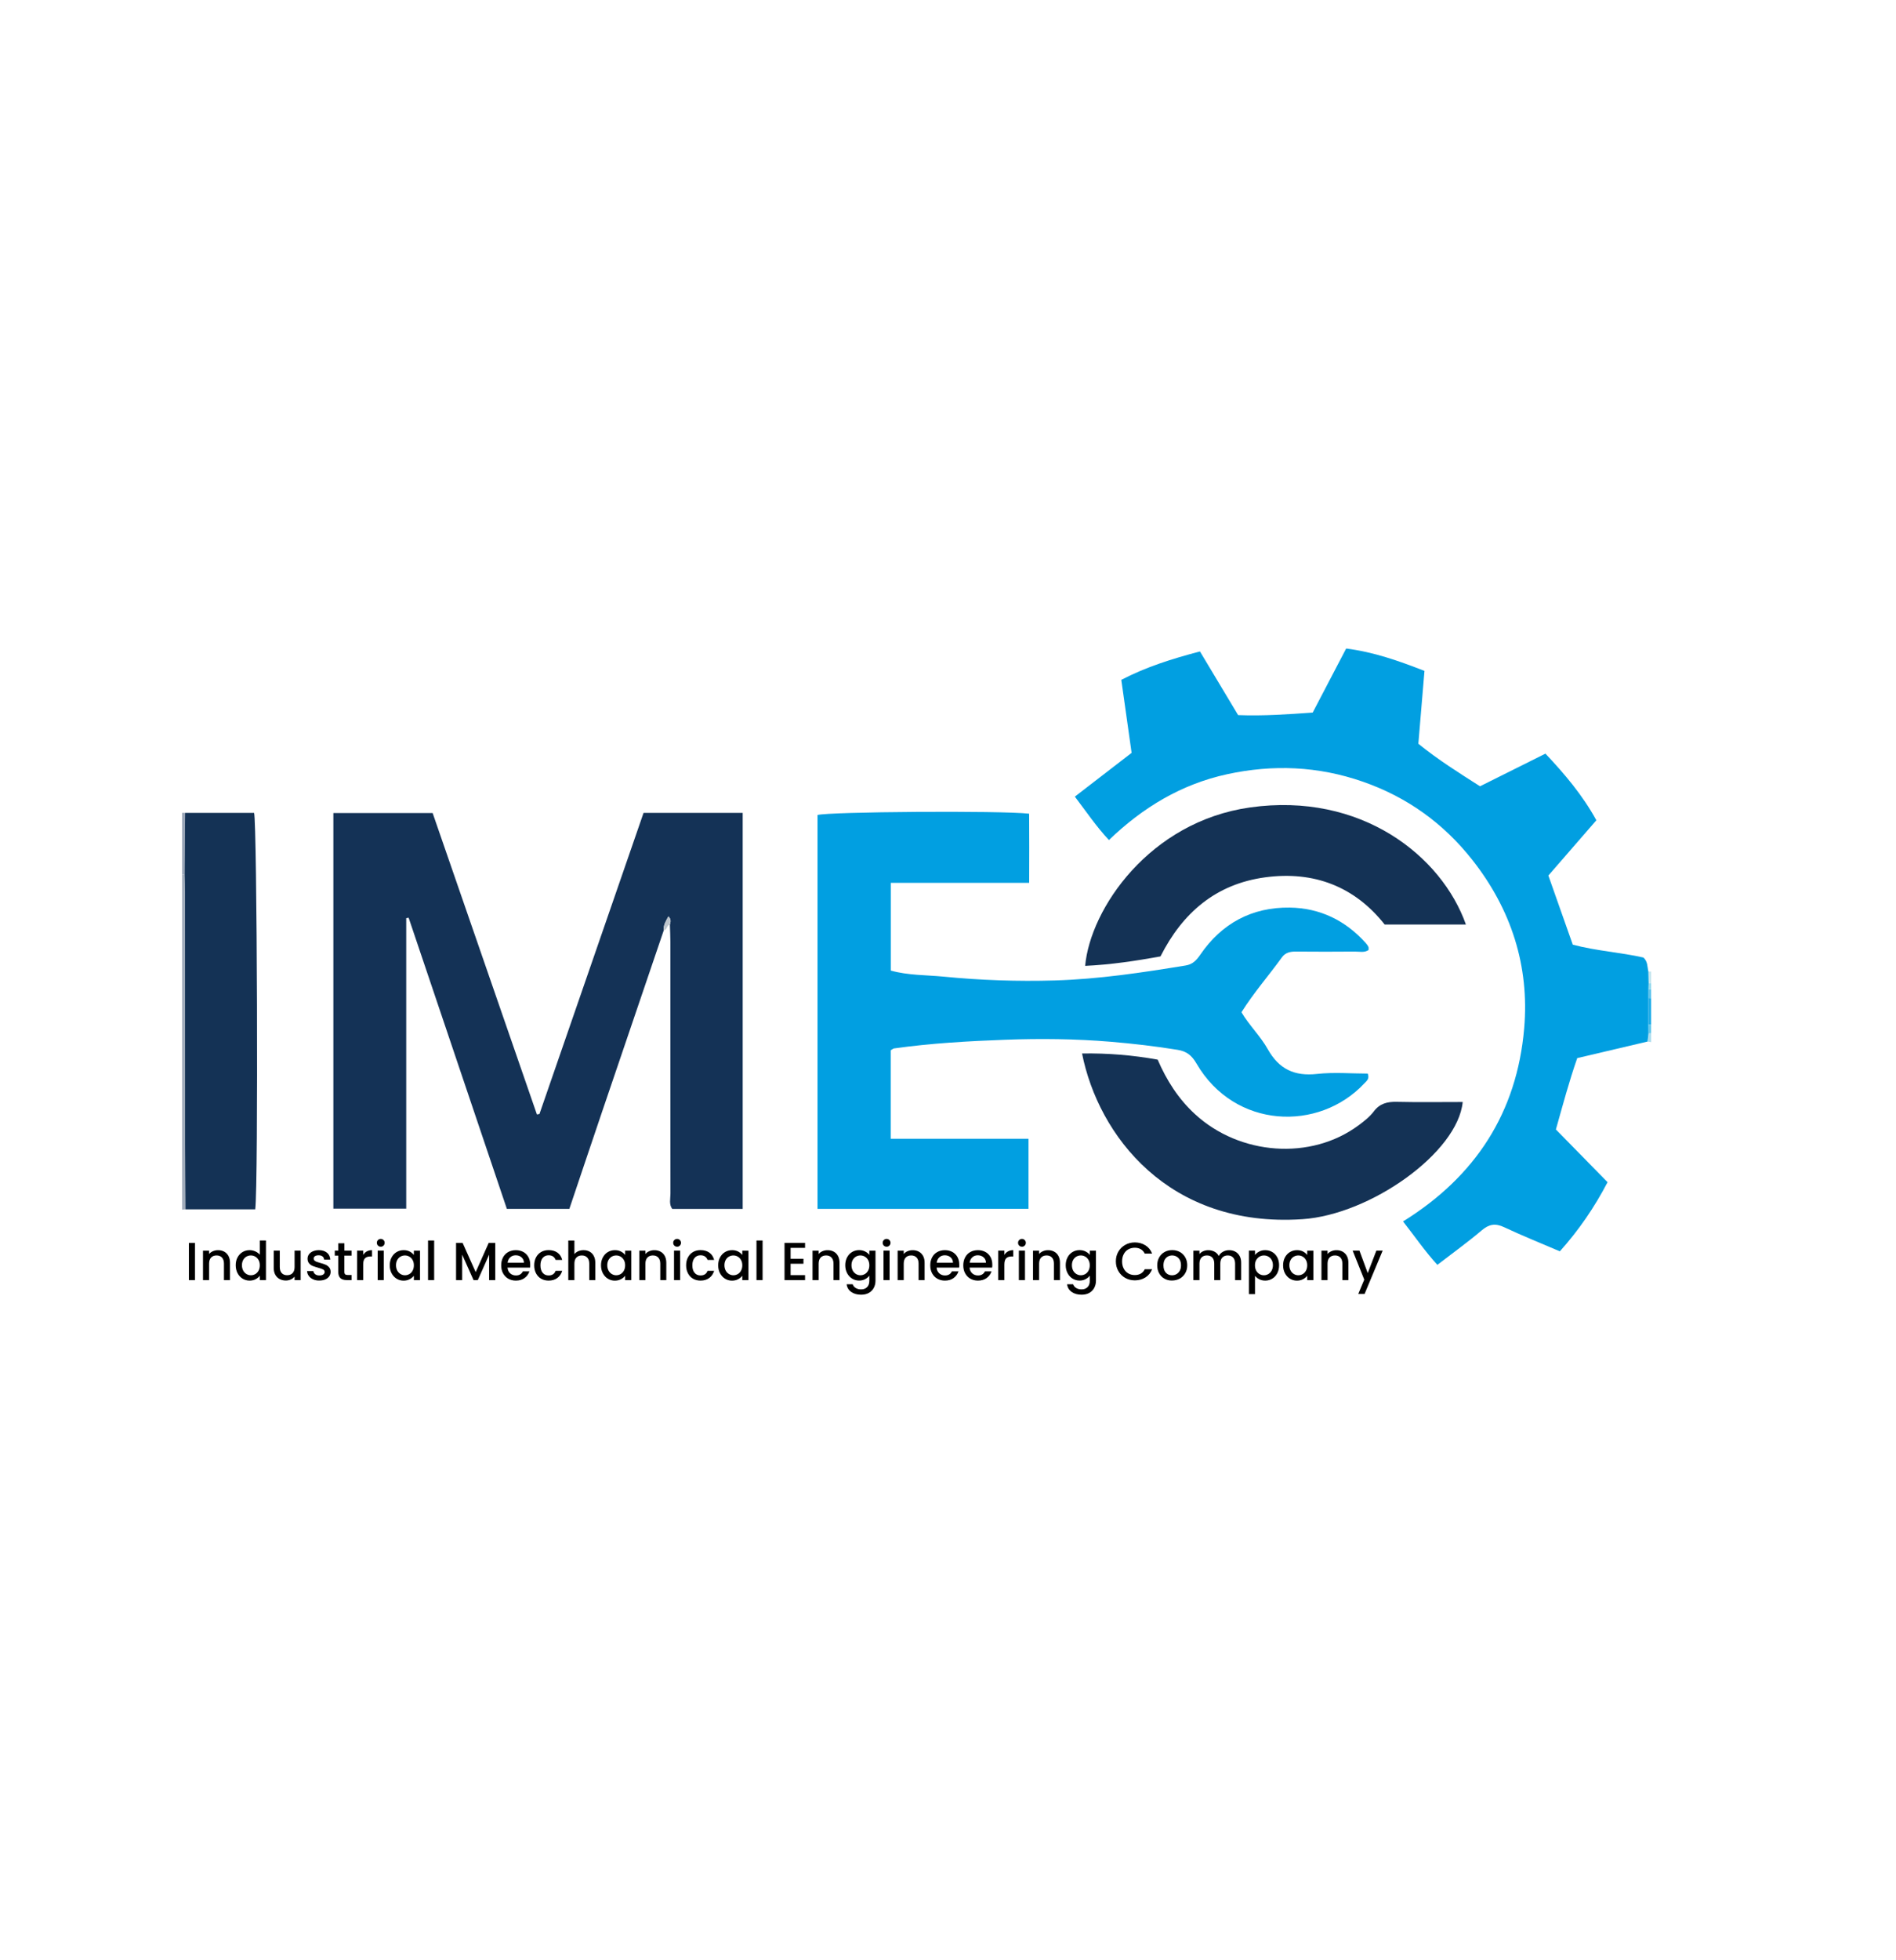 <svg width="484" height="500" viewBox="0 0 484 500" fill="none" xmlns="http://www.w3.org/2000/svg">
<g clip-path="url(#clip0_9753_2)">
<path d="M47.35 308.543C47.07 308.573 46.79 308.603 46.5 308.633C46.5 280.133 46.5 251.633 46.5 223.133C46.71 223.133 46.92 223.143 47.13 223.143C47.17 224.643 47.24 226.133 47.24 227.633C47.25 249.113 47.24 270.593 47.25 292.063C47.26 297.553 47.31 303.053 47.35 308.543Z" fill="#A0ABBA"/>
<path d="M47.13 223.143C46.92 223.143 46.71 223.143 46.5 223.133C46.5 217.883 46.5 212.633 46.5 207.383C46.75 207.383 47.01 207.393 47.26 207.393C47.22 212.643 47.17 217.893 47.13 223.143Z" fill="#98A4B6"/>
<path d="M421.5 254.63C421.5 256.88 421.5 259.13 421.5 261.38C421.26 261.37 421.02 261.38 420.78 261.41C420.78 259.14 420.79 256.86 420.79 254.59C421.02 254.63 421.26 254.64 421.5 254.63Z" fill="#22AEE9"/>
<path d="M420.77 247.871C421.01 247.871 421.26 247.881 421.5 247.881C421.5 248.881 421.5 249.881 421.5 250.881C421.28 250.881 421.07 250.871 420.85 250.851C420.82 249.861 420.8 248.861 420.77 247.871Z" fill="#C3E4ED"/>
<path d="M421.5 254.629C421.26 254.639 421.02 254.629 420.79 254.589C420.79 253.849 420.79 253.099 420.8 252.359C421.03 252.379 421.27 252.389 421.5 252.379C421.5 253.129 421.5 253.879 421.5 254.629Z" fill="#5DC3EC"/>
<path d="M420.78 261.413C421.02 261.383 421.26 261.373 421.5 261.383C421.5 262.133 421.5 262.883 421.5 263.633C421.27 263.633 421.04 263.643 420.81 263.663C420.8 262.913 420.79 262.163 420.78 261.413Z" fill="#63C7EC"/>
<path d="M420.81 263.669C421.04 263.649 421.27 263.629 421.5 263.639C421.5 264.389 421.5 265.139 421.5 265.889C421.19 265.839 420.88 265.789 420.57 265.739C420.65 265.039 420.73 264.349 420.81 263.669Z" fill="#ADDDEE"/>
<path d="M421.5 252.382C421.26 252.382 421.03 252.382 420.8 252.362C420.82 251.862 420.84 251.362 420.85 250.852C421.07 250.862 421.28 250.872 421.5 250.882C421.5 251.382 421.5 251.882 421.5 252.382Z" fill="#91D8EC"/>
<path d="M169.44 237.362C164.22 252.722 158.98 268.072 153.77 283.432C150.96 291.702 148.19 299.982 145.34 308.432C140.06 308.432 134.86 308.432 129.39 308.432C121.04 283.692 112.67 258.912 104.31 234.142C104.11 234.182 103.9 234.212 103.7 234.252C103.7 258.852 103.7 283.462 103.7 308.362C97.38 308.362 91.35 308.362 85.1 308.362C85.1 274.762 85.1 241.212 85.1 207.432C93.55 207.432 101.86 207.432 110.44 207.432C119.31 233.062 128.18 258.702 137.06 284.342C137.28 284.302 137.49 284.262 137.71 284.222C146.55 258.662 155.4 233.092 164.28 207.402C172.74 207.402 181.06 207.402 189.59 207.402C189.59 241.112 189.59 274.662 189.59 308.442C183.58 308.442 177.63 308.442 171.61 308.442C170.72 307.262 171.15 305.832 171.15 304.512C171.12 283.142 171.13 261.762 171.13 240.392C171.13 238.892 171.05 237.402 171 235.902C171.21 235.212 171.36 234.522 170.63 233.802C170.02 234.952 169.3 235.992 169.44 237.362Z" fill="#143256"/>
<path d="M208.69 308.431C208.69 274.601 208.69 241.251 208.69 207.941C211.41 207.091 255.57 206.781 262.71 207.601C262.76 213.301 262.73 219.071 262.72 225.241C250.74 225.241 239.18 225.241 227.4 225.241C227.4 232.931 227.4 240.231 227.4 247.631C231.86 248.871 236.38 248.741 240.81 249.171C250.26 250.101 259.75 250.431 269.25 250.151C280.5 249.821 291.59 248.141 302.67 246.331C304.41 246.051 305.4 245.041 306.39 243.591C311.86 235.591 319.57 231.431 329.23 231.561C336.93 231.661 343.49 234.831 348.67 240.641C348.92 240.921 349.15 241.221 349.31 241.551C349.41 241.751 349.35 242.021 349.37 242.371C348.3 243.131 347.03 242.771 345.85 242.781C340.85 242.821 335.85 242.831 330.85 242.781C329.38 242.761 328.13 243.021 327.23 244.271C323.88 248.911 320.08 253.221 316.91 258.261C318.9 261.621 321.76 264.351 323.62 267.671C326.48 272.771 330.44 274.641 336.22 274.001C340.52 273.521 344.92 273.911 349.15 273.911C349.67 275.301 348.82 275.821 348.26 276.431C336.67 288.801 315.16 288.071 305.43 271.341C304.24 269.291 302.95 268.231 300.61 267.851C294.94 266.931 289.25 266.271 283.53 265.791C274.55 265.041 265.55 264.951 256.57 265.281C247.1 265.631 237.63 266.171 228.23 267.491C228.01 267.521 227.81 267.721 227.38 267.961C227.38 275.271 227.38 282.711 227.38 290.541C239.04 290.541 250.59 290.541 262.55 290.541C262.55 296.681 262.55 302.451 262.55 308.421C244.58 308.431 226.79 308.431 208.69 308.431Z" fill="#019FE1"/>
<path d="M420.85 250.851C420.83 251.351 420.81 251.851 420.8 252.361C420.8 253.101 420.8 253.851 420.79 254.591C420.79 256.861 420.78 259.141 420.78 261.411C420.79 262.161 420.8 262.911 420.81 263.671C420.73 264.361 420.65 265.051 420.57 265.741C414.63 267.141 408.7 268.541 402.63 269.961C400.55 275.891 398.96 281.891 397.18 288.171C401.53 292.611 405.88 297.041 410.37 301.621C407.01 308.061 403.03 313.861 398.19 319.261C393.31 317.171 388.57 315.271 383.96 313.101C381.71 312.041 380.11 312.321 378.23 313.921C374.72 316.901 370.96 319.601 366.92 322.711C363.75 319.241 361.19 315.491 358.16 311.631C376.66 300.171 387.23 283.831 389.08 262.391C390.46 246.411 385.74 231.961 375.85 219.401C368.52 210.091 359.2 203.361 347.88 199.431C336.47 195.461 324.93 194.991 313.22 197.541C301.58 200.081 291.74 205.991 283.08 214.331C279.79 210.801 277.3 207.081 274.38 203.251C279.24 199.501 283.95 195.871 288.87 192.081C288 185.941 287.13 179.801 286.24 173.451C292.63 170.141 299.24 168.061 306.32 166.211C309.58 171.651 312.83 177.071 316.06 182.451C322.55 182.701 328.75 182.251 335.1 181.801C337.94 176.361 340.76 170.971 343.64 165.461C350.65 166.351 357.04 168.601 363.63 171.171C363.1 177.471 362.59 183.531 362.07 189.761C367.05 193.811 372.41 197.161 377.81 200.611C383.38 197.831 388.83 195.111 394.51 192.281C399.45 197.511 403.99 202.881 407.51 209.281C403.41 213.991 399.41 218.601 395.26 223.381C397.35 229.301 399.41 235.141 401.49 241.021C407.58 242.631 413.71 242.981 419.52 244.301C420.67 245.351 420.5 246.691 420.78 247.871C420.8 248.861 420.82 249.861 420.85 250.851Z" fill="#019FE1"/>
<path d="M276.22 268.781C282.89 268.681 289.17 269.211 295.52 270.351C297.81 275.661 300.8 280.341 305.01 284.221C316.47 294.811 334.68 296.121 346.82 287.101C348.22 286.061 349.65 284.951 350.68 283.581C352.23 281.531 354.13 281.071 356.54 281.121C362.14 281.251 367.75 281.161 373.39 281.161C372.12 294.071 349.85 309.901 332.46 311.061C298.28 313.341 280.35 289.631 276.22 268.781Z" fill="#143255"/>
<path d="M374.21 235.879C367.43 235.879 360.71 235.879 353.47 235.879C345.85 226.239 335.46 222.149 322.97 223.839C310.42 225.539 301.89 232.839 296.24 244.019C289.89 245.169 283.51 246.129 277.01 246.429C278.33 231.859 293.43 209.639 319.09 206.009C347.45 201.999 368.02 218.389 374.21 235.879Z" fill="#143255"/>
<path d="M47.13 223.141C47.17 217.891 47.22 212.641 47.26 207.391C53.12 207.391 58.98 207.391 64.86 207.391C65.63 209.811 65.97 301.941 65.16 308.541C59.25 308.541 53.3 308.541 47.34 308.541C47.31 303.051 47.25 297.551 47.25 292.061C47.24 270.581 47.25 249.101 47.24 227.631C47.24 226.131 47.17 224.641 47.13 223.141Z" fill="#143255"/>
<path d="M169.44 237.359C169.31 235.999 170.02 234.959 170.63 233.789C171.36 234.519 171.21 235.199 171 235.889C170.18 236.069 170.33 237.259 169.44 237.359Z" fill="#BDC5CD"/>
<path d="M49.78 317.121V326.611H48.22V317.121H49.78Z" fill="black"/>
<path d="M57.21 319.329C57.68 319.579 58.04 319.939 58.31 320.419C58.57 320.899 58.71 321.479 58.71 322.169V326.609H57.17V322.399C57.17 321.729 57 321.209 56.66 320.849C56.32 320.489 55.86 320.309 55.28 320.309C54.7 320.309 54.24 320.489 53.89 320.849C53.55 321.209 53.38 321.729 53.38 322.399V326.609H51.82V319.089H53.38V319.949C53.63 319.639 53.96 319.399 54.36 319.229C54.76 319.059 55.18 318.969 55.62 318.969C56.21 318.959 56.74 319.079 57.21 319.329Z" fill="black"/>
<path d="M60.64 320.8C60.95 320.22 61.38 319.76 61.92 319.44C62.46 319.12 63.06 318.96 63.73 318.96C64.22 318.96 64.71 319.07 65.18 319.28C65.65 319.49 66.04 319.78 66.32 320.13V316.5H67.89V326.6H66.32V325.47C66.07 325.83 65.71 326.13 65.26 326.37C64.81 326.61 64.29 326.73 63.71 326.73C63.05 326.73 62.46 326.56 61.92 326.23C61.38 325.9 60.95 325.43 60.64 324.84C60.33 324.24 60.17 323.57 60.17 322.81C60.17 322.05 60.32 321.38 60.64 320.8ZM66 321.48C65.79 321.1 65.51 320.81 65.16 320.61C64.81 320.41 64.44 320.31 64.04 320.31C63.64 320.31 63.27 320.41 62.92 320.6C62.57 320.8 62.29 321.08 62.08 321.46C61.87 321.84 61.76 322.29 61.76 322.8C61.76 323.32 61.87 323.77 62.08 324.17C62.29 324.56 62.58 324.86 62.93 325.06C63.28 325.27 63.65 325.37 64.04 325.37C64.44 325.37 64.81 325.27 65.16 325.07C65.51 324.87 65.79 324.58 66 324.19C66.21 323.8 66.32 323.35 66.32 322.83C66.32 322.32 66.22 321.87 66 321.48Z" fill="black"/>
<path d="M76.75 319.078V326.598H75.2V325.708C74.95 326.018 74.63 326.258 74.24 326.438C73.85 326.618 73.42 326.708 72.98 326.708C72.39 326.708 71.86 326.588 71.39 326.338C70.92 326.088 70.55 325.728 70.28 325.248C70.01 324.768 69.88 324.178 69.88 323.498V319.078H71.42V323.268C71.42 323.938 71.59 324.458 71.92 324.818C72.26 325.178 72.72 325.358 73.3 325.358C73.88 325.358 74.34 325.178 74.69 324.818C75.03 324.458 75.2 323.938 75.2 323.268V319.078H76.75Z" fill="black"/>
<path d="M79.94 326.411C79.47 326.201 79.1 325.911 78.83 325.541C78.56 325.171 78.41 324.761 78.39 324.301H80C80.03 324.621 80.18 324.881 80.46 325.101C80.74 325.321 81.09 325.421 81.5 325.421C81.94 325.421 82.28 325.341 82.52 325.171C82.76 325.001 82.88 324.791 82.88 324.521C82.88 324.241 82.75 324.031 82.48 323.891C82.21 323.751 81.79 323.601 81.2 323.441C80.64 323.281 80.18 323.131 79.82 322.991C79.46 322.851 79.16 322.621 78.9 322.321C78.64 322.021 78.51 321.621 78.51 321.131C78.51 320.731 78.63 320.361 78.86 320.031C79.1 319.701 79.44 319.441 79.88 319.251C80.32 319.061 80.83 318.961 81.4 318.961C82.25 318.961 82.94 319.181 83.47 319.611C83.99 320.041 84.27 320.631 84.31 321.381H82.75C82.72 321.041 82.59 320.771 82.34 320.571C82.09 320.371 81.76 320.271 81.34 320.271C80.93 320.271 80.62 320.351 80.4 320.501C80.18 320.651 80.07 320.861 80.07 321.111C80.07 321.311 80.14 321.481 80.29 321.611C80.44 321.751 80.61 321.851 80.82 321.931C81.03 322.011 81.34 322.101 81.75 322.221C82.3 322.371 82.74 322.511 83.09 322.661C83.44 322.811 83.74 323.031 84 323.321C84.26 323.611 84.39 324.001 84.4 324.481C84.4 324.911 84.28 325.291 84.05 325.631C83.81 325.971 83.48 326.231 83.05 326.421C82.62 326.611 82.11 326.711 81.53 326.711C80.94 326.731 80.41 326.621 79.94 326.411Z" fill="black"/>
<path d="M87.91 320.351V324.511C87.91 324.791 87.98 324.991 88.11 325.121C88.24 325.251 88.47 325.301 88.79 325.301H89.75V326.601H88.52C87.82 326.601 87.28 326.441 86.91 326.111C86.54 325.781 86.35 325.251 86.35 324.511V320.351H85.46V319.081H86.35V317.211H87.92V319.081H89.75V320.351H87.91Z" fill="black"/>
<path d="M93.63 319.281C94.01 319.071 94.46 318.961 94.97 318.961V320.571H94.57C93.96 320.571 93.5 320.721 93.18 321.031C92.86 321.341 92.71 321.881 92.71 322.641V326.601H91.15V319.081H92.71V320.171C92.95 319.791 93.26 319.491 93.63 319.281Z" fill="black"/>
<path d="M96.49 317.8C96.3 317.61 96.2 317.37 96.2 317.09C96.2 316.81 96.3 316.57 96.49 316.38C96.68 316.19 96.92 316.09 97.2 316.09C97.47 316.09 97.7 316.19 97.9 316.38C98.09 316.57 98.19 316.81 98.19 317.09C98.19 317.37 98.09 317.61 97.9 317.8C97.71 317.99 97.48 318.09 97.2 318.09C96.92 318.08 96.69 317.99 96.49 317.8ZM97.97 319.08V326.6H96.41V319.08H97.97Z" fill="black"/>
<path d="M99.97 320.801C100.28 320.221 100.71 319.761 101.25 319.441C101.79 319.121 102.39 318.961 103.04 318.961C103.63 318.961 104.15 319.081 104.59 319.311C105.03 319.541 105.38 319.831 105.65 320.181V319.091H107.22V326.611H105.65V325.491C105.39 325.841 105.03 326.141 104.57 326.381C104.11 326.621 103.6 326.741 103.01 326.741C102.36 326.741 101.77 326.571 101.24 326.241C100.7 325.911 100.28 325.441 99.96 324.851C99.65 324.251 99.49 323.581 99.49 322.821C99.5 322.051 99.65 321.381 99.97 320.801ZM105.33 321.481C105.12 321.101 104.84 320.811 104.49 320.611C104.14 320.411 103.77 320.311 103.37 320.311C102.97 320.311 102.6 320.411 102.25 320.601C101.9 320.801 101.62 321.081 101.41 321.461C101.2 321.841 101.09 322.291 101.09 322.801C101.09 323.321 101.2 323.771 101.41 324.171C101.62 324.561 101.91 324.861 102.26 325.061C102.61 325.271 102.98 325.371 103.37 325.371C103.77 325.371 104.14 325.271 104.49 325.071C104.84 324.871 105.12 324.581 105.33 324.191C105.54 323.801 105.65 323.351 105.65 322.831C105.65 322.321 105.55 321.871 105.33 321.481Z" fill="black"/>
<path d="M110.83 316.5V326.6H109.27V316.5H110.83Z" fill="black"/>
<path d="M126.42 317.121V326.611H124.86V320.111L121.97 326.611H120.89L117.98 320.111V326.611H116.42V317.121H118.1L121.43 324.561L124.75 317.121H126.42Z" fill="black"/>
<path d="M135.31 323.421H129.56C129.61 324.021 129.83 324.501 130.23 324.871C130.63 325.231 131.12 325.421 131.7 325.421C132.54 325.421 133.13 325.071 133.47 324.371H135.15C134.92 325.061 134.51 325.631 133.91 326.071C133.31 326.511 132.57 326.731 131.69 326.731C130.97 326.731 130.33 326.571 129.76 326.251C129.19 325.931 128.75 325.471 128.42 324.881C128.1 324.291 127.94 323.611 127.94 322.841C127.94 322.071 128.1 321.391 128.41 320.801C128.72 320.211 129.17 319.761 129.73 319.441C130.3 319.121 130.95 318.961 131.69 318.961C132.4 318.961 133.03 319.121 133.59 319.421C134.15 319.731 134.58 320.161 134.89 320.721C135.2 321.281 135.35 321.921 135.35 322.651C135.36 322.941 135.34 323.201 135.31 323.421ZM133.74 322.171C133.73 321.601 133.53 321.141 133.13 320.791C132.73 320.441 132.23 320.271 131.64 320.271C131.1 320.271 130.64 320.441 130.26 320.781C129.88 321.121 129.65 321.581 129.58 322.171H133.74Z" fill="black"/>
<path d="M136.84 320.789C137.15 320.199 137.59 319.749 138.14 319.429C138.7 319.109 139.33 318.949 140.05 318.949C140.96 318.949 141.71 319.169 142.31 319.599C142.91 320.029 143.31 320.649 143.52 321.449H141.84C141.7 321.079 141.49 320.789 141.18 320.579C140.88 320.369 140.5 320.269 140.05 320.269C139.41 320.269 138.91 320.499 138.53 320.949C138.15 321.399 137.96 322.029 137.96 322.839C137.96 323.649 138.15 324.279 138.53 324.739C138.91 325.199 139.42 325.419 140.05 325.419C140.95 325.419 141.55 325.019 141.84 324.229H143.52C143.3 324.989 142.89 325.599 142.29 326.049C141.69 326.499 140.94 326.729 140.05 326.729C139.33 326.729 138.69 326.569 138.14 326.249C137.58 325.929 137.15 325.469 136.84 324.879C136.53 324.289 136.37 323.609 136.37 322.839C136.37 322.059 136.53 321.379 136.84 320.789Z" fill="black"/>
<path d="M150.51 319.332C150.96 319.582 151.32 319.942 151.57 320.422C151.83 320.902 151.96 321.482 151.96 322.172V326.612H150.42V322.402C150.42 321.732 150.25 321.212 149.91 320.852C149.57 320.492 149.11 320.312 148.53 320.312C147.95 320.312 147.49 320.492 147.14 320.852C146.8 321.212 146.63 321.732 146.63 322.402V326.612H145.07V316.512H146.63V319.962C146.89 319.642 147.23 319.402 147.63 319.222C148.03 319.052 148.48 318.962 148.96 318.962C149.55 318.962 150.06 319.082 150.51 319.332Z" fill="black"/>
<path d="M153.9 320.801C154.21 320.221 154.64 319.761 155.18 319.441C155.72 319.121 156.32 318.961 156.97 318.961C157.56 318.961 158.08 319.081 158.52 319.311C158.96 319.541 159.31 319.831 159.58 320.181V319.091H161.15V326.611H159.58V325.491C159.32 325.841 158.96 326.141 158.5 326.381C158.04 326.621 157.53 326.741 156.94 326.741C156.29 326.741 155.7 326.571 155.17 326.241C154.63 325.911 154.21 325.441 153.89 324.851C153.58 324.251 153.42 323.581 153.42 322.821C153.42 322.051 153.58 321.381 153.9 320.801ZM159.26 321.481C159.05 321.101 158.77 320.811 158.42 320.611C158.07 320.411 157.7 320.311 157.3 320.311C156.9 320.311 156.53 320.411 156.18 320.601C155.83 320.801 155.55 321.081 155.34 321.461C155.13 321.841 155.02 322.291 155.02 322.801C155.02 323.321 155.13 323.771 155.34 324.171C155.55 324.561 155.84 324.861 156.19 325.061C156.54 325.271 156.91 325.371 157.3 325.371C157.7 325.371 158.07 325.271 158.42 325.071C158.77 324.871 159.05 324.581 159.26 324.191C159.47 323.801 159.58 323.351 159.58 322.831C159.58 322.321 159.48 321.871 159.26 321.481Z" fill="black"/>
<path d="M168.59 319.329C169.06 319.579 169.42 319.939 169.69 320.419C169.95 320.899 170.09 321.479 170.09 322.169V326.609H168.55V322.399C168.55 321.729 168.38 321.209 168.04 320.849C167.7 320.489 167.24 320.309 166.66 320.309C166.08 320.309 165.62 320.489 165.27 320.849C164.93 321.209 164.76 321.729 164.76 322.399V326.609H163.2V319.089H164.76V319.949C165.01 319.639 165.34 319.399 165.74 319.229C166.14 319.059 166.56 318.969 167 318.969C167.59 318.959 168.12 319.079 168.59 319.329Z" fill="black"/>
<path d="M172.14 317.8C171.95 317.61 171.85 317.37 171.85 317.09C171.85 316.81 171.95 316.57 172.14 316.38C172.33 316.19 172.57 316.09 172.85 316.09C173.12 316.09 173.35 316.19 173.55 316.38C173.74 316.57 173.84 316.81 173.84 317.09C173.84 317.37 173.74 317.61 173.55 317.8C173.36 317.99 173.13 318.09 172.85 318.09C172.57 318.08 172.33 317.99 172.14 317.8ZM173.62 319.08V326.6H172.06V319.08H173.62Z" fill="black"/>
<path d="M175.62 320.789C175.93 320.199 176.37 319.749 176.92 319.429C177.48 319.109 178.11 318.949 178.83 318.949C179.74 318.949 180.49 319.169 181.09 319.599C181.69 320.029 182.09 320.649 182.3 321.449H180.62C180.48 321.079 180.27 320.789 179.96 320.579C179.66 320.369 179.28 320.269 178.83 320.269C178.19 320.269 177.69 320.499 177.31 320.949C176.93 321.399 176.74 322.029 176.74 322.839C176.74 323.649 176.93 324.279 177.31 324.739C177.69 325.199 178.2 325.419 178.83 325.419C179.73 325.419 180.33 325.019 180.62 324.229H182.3C182.08 324.989 181.67 325.599 181.07 326.049C180.47 326.499 179.72 326.729 178.83 326.729C178.11 326.729 177.47 326.569 176.92 326.249C176.36 325.929 175.93 325.469 175.62 324.879C175.31 324.289 175.15 323.609 175.15 322.839C175.15 322.059 175.3 321.379 175.62 320.789Z" fill="black"/>
<path d="M183.81 320.801C184.12 320.221 184.55 319.761 185.09 319.441C185.63 319.121 186.23 318.961 186.88 318.961C187.47 318.961 187.99 319.081 188.43 319.311C188.87 319.541 189.22 319.831 189.49 320.181V319.091H191.06V326.611H189.49V325.491C189.23 325.841 188.87 326.141 188.41 326.381C187.95 326.621 187.44 326.741 186.85 326.741C186.2 326.741 185.61 326.571 185.08 326.241C184.54 325.911 184.12 325.441 183.8 324.851C183.49 324.251 183.33 323.581 183.33 322.821C183.34 322.051 183.49 321.381 183.81 320.801ZM189.17 321.481C188.96 321.101 188.68 320.811 188.33 320.611C187.98 320.411 187.61 320.311 187.21 320.311C186.81 320.311 186.44 320.411 186.09 320.601C185.74 320.801 185.46 321.081 185.25 321.461C185.04 321.841 184.93 322.291 184.93 322.801C184.93 323.321 185.04 323.771 185.25 324.171C185.46 324.561 185.75 324.861 186.1 325.061C186.45 325.271 186.82 325.371 187.21 325.371C187.61 325.371 187.98 325.271 188.33 325.071C188.68 324.871 188.96 324.581 189.17 324.191C189.38 323.801 189.49 323.351 189.49 322.831C189.49 322.321 189.39 321.871 189.17 321.481Z" fill="black"/>
<path d="M194.67 316.5V326.6H193.11V316.5H194.67Z" fill="black"/>
<path d="M201.82 318.369V321.159H205.1V322.429H201.82V325.339H205.51V326.609H200.27V317.109H205.51V318.379H201.82V318.369Z" fill="black"/>
<path d="M212.81 319.329C213.28 319.579 213.64 319.939 213.91 320.419C214.17 320.899 214.31 321.479 214.31 322.169V326.609H212.77V322.399C212.77 321.729 212.6 321.209 212.26 320.849C211.92 320.489 211.46 320.309 210.88 320.309C210.3 320.309 209.84 320.489 209.49 320.849C209.15 321.209 208.98 321.729 208.98 322.399V326.609H207.42V319.089H208.98V319.949C209.23 319.639 209.56 319.399 209.96 319.229C210.36 319.059 210.78 318.969 211.22 318.969C211.81 318.959 212.34 319.079 212.81 319.329Z" fill="black"/>
<path d="M220.86 319.309C221.31 319.539 221.66 319.829 221.92 320.179V319.089H223.49V326.739C223.49 327.429 223.34 328.049 223.05 328.589C222.76 329.129 222.34 329.559 221.79 329.869C221.24 330.179 220.58 330.329 219.82 330.329C218.8 330.329 217.95 330.089 217.28 329.609C216.61 329.129 216.22 328.479 216.13 327.659H217.67C217.79 328.049 218.04 328.369 218.43 328.609C218.82 328.849 219.28 328.969 219.82 328.969C220.45 328.969 220.96 328.779 221.34 328.399C221.73 328.019 221.92 327.459 221.92 326.729V325.469C221.66 325.819 221.3 326.119 220.85 326.359C220.4 326.599 219.89 326.719 219.31 326.719C218.65 326.719 218.06 326.549 217.52 326.219C216.98 325.889 216.55 325.419 216.24 324.829C215.93 324.229 215.77 323.559 215.77 322.799C215.77 322.049 215.93 321.379 216.24 320.789C216.55 320.209 216.98 319.749 217.52 319.429C218.06 319.109 218.66 318.949 219.31 318.949C219.89 318.959 220.41 319.069 220.86 319.309ZM221.6 321.479C221.39 321.099 221.11 320.809 220.76 320.609C220.41 320.409 220.04 320.309 219.64 320.309C219.24 320.309 218.87 320.409 218.52 320.599C218.17 320.799 217.89 321.079 217.68 321.459C217.47 321.839 217.36 322.289 217.36 322.799C217.36 323.319 217.47 323.769 217.68 324.169C217.89 324.559 218.18 324.859 218.53 325.059C218.88 325.269 219.25 325.369 219.64 325.369C220.04 325.369 220.41 325.269 220.76 325.069C221.11 324.869 221.39 324.579 221.6 324.189C221.81 323.799 221.92 323.349 221.92 322.829C221.92 322.319 221.81 321.869 221.6 321.479Z" fill="black"/>
<path d="M225.62 317.8C225.43 317.61 225.33 317.37 225.33 317.09C225.33 316.81 225.43 316.57 225.62 316.38C225.81 316.19 226.05 316.09 226.33 316.09C226.6 316.09 226.83 316.19 227.03 316.38C227.22 316.57 227.32 316.81 227.32 317.09C227.32 317.37 227.22 317.61 227.03 317.8C226.84 317.99 226.61 318.09 226.33 318.09C226.05 318.08 225.81 317.99 225.62 317.8ZM227.09 319.08V326.6H225.53V319.08H227.09Z" fill="black"/>
<path d="M234.53 319.329C235 319.579 235.36 319.939 235.63 320.419C235.9 320.899 236.03 321.479 236.03 322.169V326.609H234.49V322.399C234.49 321.729 234.32 321.209 233.98 320.849C233.64 320.489 233.18 320.309 232.6 320.309C232.02 320.309 231.56 320.489 231.21 320.849C230.87 321.209 230.7 321.729 230.7 322.399V326.609H229.14V319.089H230.7V319.949C230.95 319.639 231.28 319.399 231.68 319.229C232.08 319.059 232.5 318.969 232.94 318.969C233.53 318.959 234.06 319.079 234.53 319.329Z" fill="black"/>
<path d="M244.84 323.421H239.09C239.13 324.021 239.36 324.501 239.76 324.871C240.16 325.231 240.65 325.421 241.23 325.421C242.07 325.421 242.66 325.071 243 324.371H244.68C244.45 325.061 244.04 325.631 243.44 326.071C242.84 326.511 242.11 326.731 241.22 326.731C240.5 326.731 239.86 326.571 239.29 326.251C238.72 325.931 238.28 325.471 237.95 324.881C237.63 324.291 237.47 323.611 237.47 322.841C237.47 322.071 237.63 321.391 237.94 320.801C238.25 320.211 238.7 319.761 239.26 319.441C239.83 319.121 240.48 318.961 241.22 318.961C241.93 318.961 242.56 319.121 243.12 319.421C243.67 319.731 244.11 320.161 244.42 320.721C244.73 321.281 244.88 321.921 244.88 322.651C244.9 322.941 244.88 323.201 244.84 323.421ZM243.27 322.171C243.26 321.601 243.06 321.141 242.66 320.791C242.26 320.441 241.76 320.271 241.17 320.271C240.63 320.271 240.17 320.441 239.79 320.781C239.41 321.121 239.18 321.581 239.11 322.171H243.27Z" fill="black"/>
<path d="M253.26 323.421H247.51C247.56 324.021 247.78 324.501 248.18 324.871C248.58 325.231 249.07 325.421 249.65 325.421C250.49 325.421 251.08 325.071 251.43 324.371H253.11C252.88 325.061 252.47 325.631 251.87 326.071C251.27 326.511 250.53 326.731 249.65 326.731C248.93 326.731 248.29 326.571 247.72 326.251C247.15 325.931 246.71 325.471 246.38 324.881C246.06 324.291 245.9 323.611 245.9 322.841C245.9 322.071 246.06 321.391 246.37 320.801C246.68 320.211 247.12 319.761 247.69 319.441C248.26 319.121 248.91 318.961 249.65 318.961C250.36 318.961 250.99 319.121 251.55 319.421C252.11 319.731 252.54 320.161 252.85 320.721C253.16 321.281 253.31 321.921 253.31 322.651C253.32 322.941 253.3 323.201 253.26 323.421ZM251.69 322.171C251.68 321.601 251.48 321.141 251.08 320.791C250.68 320.441 250.18 320.271 249.59 320.271C249.05 320.271 248.59 320.441 248.21 320.781C247.83 321.121 247.6 321.581 247.53 322.171H251.69Z" fill="black"/>
<path d="M257.31 319.281C257.69 319.071 258.14 318.961 258.65 318.961V320.571H258.25C257.64 320.571 257.18 320.721 256.86 321.031C256.55 321.341 256.39 321.881 256.39 322.641V326.601H254.83V319.081H256.39V320.171C256.63 319.791 256.93 319.491 257.31 319.281Z" fill="black"/>
<path d="M260.17 317.8C259.98 317.61 259.88 317.37 259.88 317.09C259.88 316.81 259.98 316.57 260.17 316.38C260.36 316.19 260.6 316.09 260.88 316.09C261.15 316.09 261.38 316.19 261.58 316.38C261.77 316.57 261.87 316.81 261.87 317.09C261.87 317.37 261.77 317.61 261.58 317.8C261.39 317.99 261.16 318.09 260.88 318.09C260.6 318.08 260.36 317.99 260.17 317.8ZM261.65 319.08V326.6H260.09V319.08H261.65Z" fill="black"/>
<path d="M269.08 319.329C269.55 319.579 269.91 319.939 270.18 320.419C270.44 320.899 270.58 321.479 270.58 322.169V326.609H269.04V322.399C269.04 321.729 268.87 321.209 268.54 320.849C268.2 320.489 267.74 320.309 267.16 320.309C266.58 320.309 266.12 320.489 265.77 320.849C265.43 321.209 265.26 321.729 265.26 322.399V326.609H263.7V319.089H265.26V319.949C265.51 319.639 265.84 319.399 266.24 319.229C266.64 319.059 267.06 318.969 267.5 318.969C268.08 318.959 268.61 319.079 269.08 319.329Z" fill="black"/>
<path d="M277.14 319.309C277.59 319.539 277.94 319.829 278.2 320.179V319.089H279.77V326.739C279.77 327.429 279.62 328.049 279.33 328.589C279.04 329.129 278.62 329.559 278.07 329.869C277.52 330.179 276.86 330.329 276.1 330.329C275.08 330.329 274.23 330.089 273.56 329.609C272.89 329.129 272.5 328.479 272.41 327.659H273.95C274.07 328.049 274.32 328.369 274.71 328.609C275.1 328.849 275.56 328.969 276.1 328.969C276.73 328.969 277.23 328.779 277.62 328.399C278.01 328.019 278.2 327.459 278.2 326.729V325.469C277.94 325.819 277.58 326.119 277.13 326.359C276.68 326.599 276.17 326.719 275.59 326.719C274.93 326.719 274.34 326.549 273.8 326.219C273.26 325.889 272.83 325.419 272.52 324.829C272.21 324.229 272.05 323.559 272.05 322.799C272.05 322.049 272.21 321.379 272.52 320.789C272.83 320.209 273.26 319.749 273.8 319.429C274.34 319.109 274.94 318.949 275.59 318.949C276.17 318.959 276.69 319.069 277.14 319.309ZM277.87 321.479C277.66 321.099 277.38 320.809 277.03 320.609C276.68 320.409 276.31 320.309 275.91 320.309C275.51 320.309 275.14 320.409 274.79 320.599C274.44 320.799 274.16 321.079 273.95 321.459C273.74 321.839 273.63 322.289 273.63 322.799C273.63 323.319 273.74 323.769 273.95 324.169C274.16 324.559 274.45 324.859 274.8 325.059C275.15 325.269 275.52 325.369 275.91 325.369C276.31 325.369 276.68 325.269 277.03 325.069C277.38 324.869 277.66 324.579 277.87 324.189C278.08 323.799 278.19 323.349 278.19 322.829C278.19 322.319 278.09 321.869 277.87 321.479Z" fill="black"/>
<path d="M285.49 319.338C285.92 318.598 286.51 318.028 287.25 317.608C287.99 317.198 288.8 316.988 289.69 316.988C290.7 316.988 291.6 317.238 292.39 317.728C293.18 318.218 293.75 318.928 294.1 319.838H292.23C291.98 319.338 291.64 318.968 291.21 318.718C290.77 318.468 290.27 318.348 289.69 318.348C289.06 318.348 288.5 318.488 288.01 318.768C287.52 319.048 287.13 319.458 286.86 319.988C286.58 320.518 286.44 321.128 286.44 321.828C286.44 322.528 286.58 323.148 286.86 323.668C287.14 324.198 287.52 324.608 288.01 324.888C288.5 325.178 289.06 325.318 289.69 325.318C290.26 325.318 290.77 325.198 291.21 324.948C291.65 324.698 291.99 324.328 292.23 323.828H294.1C293.74 324.738 293.17 325.438 292.39 325.928C291.61 326.418 290.7 326.668 289.69 326.668C288.8 326.668 287.98 326.458 287.25 326.048C286.52 325.638 285.93 325.058 285.5 324.318C285.07 323.578 284.85 322.748 284.85 321.818C284.85 320.888 285.06 320.078 285.49 319.338Z" fill="black"/>
<path d="M297.25 326.239C296.68 325.919 296.23 325.459 295.9 324.869C295.57 324.279 295.41 323.599 295.41 322.829C295.41 322.069 295.58 321.389 295.91 320.799C296.25 320.209 296.71 319.749 297.29 319.429C297.87 319.109 298.52 318.949 299.24 318.949C299.96 318.949 300.61 319.109 301.19 319.429C301.77 319.749 302.23 320.199 302.57 320.799C302.91 321.389 303.07 322.069 303.07 322.829C303.07 323.589 302.9 324.269 302.55 324.859C302.2 325.449 301.73 325.909 301.14 326.229C300.54 326.549 299.89 326.709 299.17 326.709C298.47 326.729 297.83 326.559 297.25 326.239ZM300.3 325.089C300.65 324.899 300.93 324.609 301.15 324.229C301.37 323.849 301.48 323.379 301.48 322.839C301.48 322.289 301.37 321.829 301.17 321.449C300.96 321.069 300.68 320.789 300.34 320.599C299.99 320.409 299.62 320.309 299.22 320.309C298.82 320.309 298.45 320.409 298.11 320.599C297.77 320.789 297.5 321.079 297.3 321.449C297.1 321.829 297 322.289 297 322.839C297 323.649 297.21 324.279 297.62 324.719C298.03 325.159 298.56 325.379 299.18 325.379C299.58 325.379 299.95 325.279 300.3 325.089Z" fill="black"/>
<path d="M315.32 319.329C315.79 319.579 316.16 319.939 316.43 320.419C316.7 320.899 316.83 321.479 316.83 322.169V326.609H315.29V322.399C315.29 321.729 315.12 321.209 314.79 320.849C314.45 320.489 313.99 320.309 313.41 320.309C312.83 320.309 312.37 320.489 312.02 320.849C311.68 321.209 311.51 321.729 311.51 322.399V326.609H309.97V322.399C309.97 321.729 309.8 321.209 309.47 320.849C309.13 320.489 308.67 320.309 308.09 320.309C307.51 320.309 307.05 320.489 306.7 320.849C306.36 321.209 306.19 321.729 306.19 322.399V326.609H304.63V319.089H306.19V319.949C306.44 319.639 306.77 319.399 307.16 319.229C307.55 319.059 307.97 318.969 308.42 318.969C309.02 318.969 309.56 319.099 310.03 319.349C310.5 319.599 310.87 319.969 311.12 320.459C311.35 319.999 311.7 319.639 312.19 319.369C312.67 319.099 313.19 318.969 313.75 318.969C314.32 318.959 314.85 319.079 315.32 319.329Z" fill="black"/>
<path d="M321.45 319.311C321.91 319.071 322.42 318.961 322.99 318.961C323.65 318.961 324.24 319.121 324.78 319.441C325.32 319.761 325.75 320.221 326.06 320.801C326.37 321.381 326.52 322.051 326.52 322.811C326.52 323.571 326.37 324.241 326.06 324.841C325.75 325.441 325.32 325.901 324.78 326.231C324.24 326.561 323.64 326.731 322.99 326.731C322.42 326.731 321.91 326.611 321.46 326.381C321.01 326.151 320.65 325.861 320.37 325.511V330.181H318.81V319.081H320.37V320.191C320.63 319.841 320.99 319.551 321.45 319.311ZM324.62 321.461C324.41 321.081 324.12 320.801 323.77 320.601C323.42 320.401 323.04 320.311 322.64 320.311C322.25 320.311 321.88 320.411 321.53 320.611C321.18 320.811 320.9 321.101 320.68 321.481C320.47 321.861 320.36 322.311 320.36 322.831C320.36 323.351 320.47 323.801 320.68 324.191C320.89 324.581 321.18 324.871 321.53 325.071C321.88 325.271 322.25 325.371 322.64 325.371C323.04 325.371 323.42 325.271 323.77 325.061C324.12 324.861 324.4 324.561 324.62 324.171C324.83 323.781 324.94 323.321 324.94 322.801C324.94 322.291 324.83 321.841 324.62 321.461Z" fill="black"/>
<path d="M328.02 320.801C328.33 320.221 328.76 319.761 329.3 319.441C329.84 319.121 330.44 318.961 331.09 318.961C331.68 318.961 332.2 319.081 332.64 319.311C333.08 319.541 333.43 319.831 333.7 320.181V319.091H335.27V326.611H333.7V325.491C333.44 325.841 333.08 326.141 332.62 326.381C332.16 326.621 331.65 326.741 331.06 326.741C330.41 326.741 329.82 326.571 329.29 326.241C328.75 325.911 328.33 325.441 328.01 324.851C327.7 324.251 327.54 323.581 327.54 322.821C327.55 322.051 327.7 321.381 328.02 320.801ZM333.38 321.481C333.17 321.101 332.89 320.811 332.54 320.611C332.19 320.411 331.82 320.311 331.42 320.311C331.02 320.311 330.65 320.411 330.3 320.601C329.95 320.801 329.67 321.081 329.46 321.461C329.25 321.841 329.14 322.291 329.14 322.801C329.14 323.321 329.25 323.771 329.46 324.171C329.67 324.561 329.96 324.861 330.31 325.061C330.66 325.271 331.03 325.371 331.42 325.371C331.82 325.371 332.19 325.271 332.54 325.071C332.89 324.871 333.17 324.581 333.38 324.191C333.59 323.801 333.7 323.351 333.7 322.831C333.7 322.321 333.6 321.871 333.38 321.481Z" fill="black"/>
<path d="M342.71 319.329C343.18 319.579 343.54 319.939 343.81 320.419C344.08 320.899 344.21 321.479 344.21 322.169V326.609H342.67V322.399C342.67 321.729 342.5 321.209 342.17 320.849C341.83 320.489 341.37 320.309 340.79 320.309C340.21 320.309 339.75 320.489 339.4 320.849C339.06 321.209 338.89 321.729 338.89 322.399V326.609H337.33V319.089H338.89V319.949C339.14 319.639 339.47 319.399 339.87 319.229C340.27 319.059 340.69 318.969 341.13 318.969C341.71 318.959 342.24 319.079 342.71 319.329Z" fill="black"/>
<path d="M352.96 319.078L348.34 330.138H346.73L348.26 326.478L345.3 319.078H347.03L349.15 324.808L351.35 319.078H352.96Z" fill="black"/>
</g>
<defs>
<clipPath id="clip0_9753_2">
<rect width="500" height="500" fill="white" transform="translate(-16)"/>
</clipPath>
</defs>
</svg>
